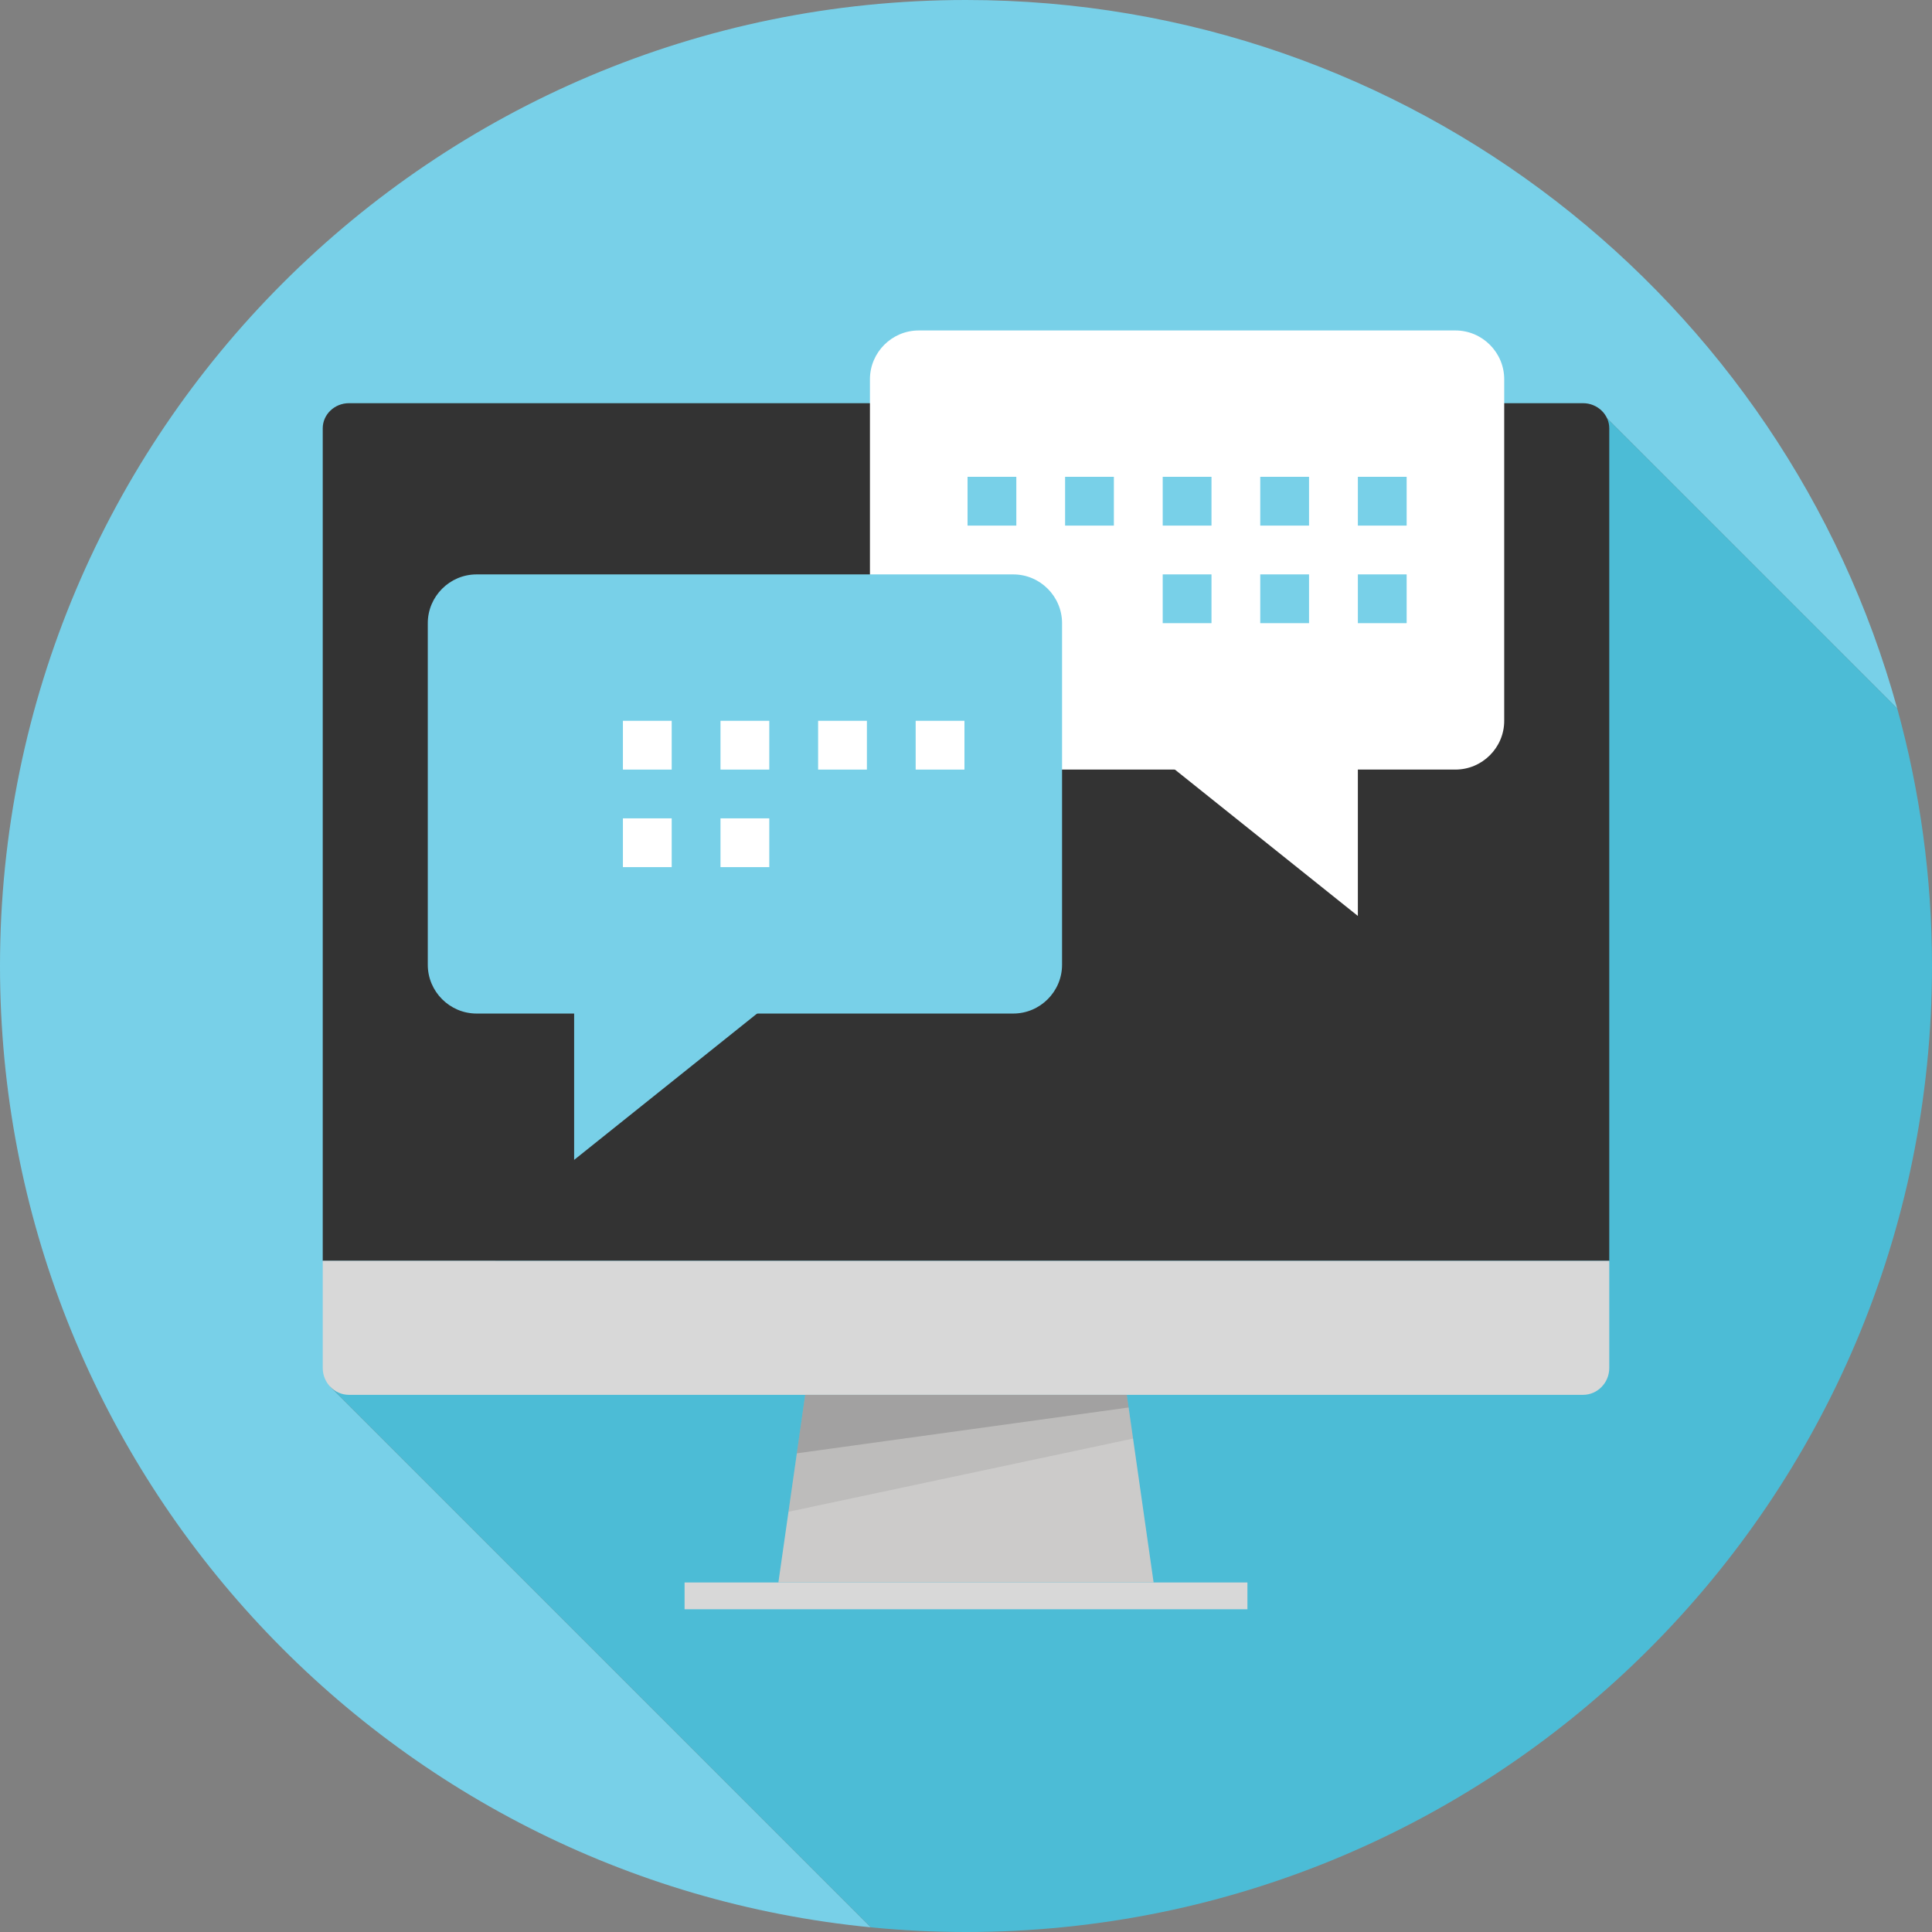 <?xml version="1.0" encoding="iso-8859-1"?>
<!-- Uploaded to: SVG Repo, www.svgrepo.com, Generator: SVG Repo Mixer Tools -->
<svg version="1.1" id="Layer_1" xmlns="http://www.w3.org/2000/svg" xmlns:xlink="http://www.w3.org/1999/xlink" 
	 viewBox="0 0 512 512" xml:space="preserve">
<rect x="0" y="0" width="512" height="512" fill="#808080" stroke="none"/>
<path style="fill:#78D0E8;" d="M425.888,110.848l76.894,76.894C472.908,79.498,373.745,0,256,0C114.615,0,0,114.615,0,256
	c0,132.877,101.238,242.098,230.788,254.764l-143.34-143.34L425.888,110.848z"/>
<path style="fill:#4CBCD6;" d="M502.783,187.742l-76.894-76.894L87.448,367.424l143.34,143.34C239.083,511.575,247.492,512,256,512
	c141.385,0,256-114.615,256-256C512,232.36,508.78,209.475,502.783,187.742z"/>
<path style="fill:#333333;" d="M85.528,334.136V113.504c0-3.664,3.128-6.656,6.96-6.656h327.024c3.824,0,6.96,3,6.96,6.656v220.632
	H85.528z"/>
<path style="fill:#D8D8D8;" d="M426.472,334.136v28.408c0,3.904-3.128,7.104-6.96,7.104H92.488c-3.824,0-6.96-3.2-6.96-7.104
	v-28.408H426.472z"/>
<polygon style="fill:#CCCBCA;" points="206.28,419.368 305.72,419.368 298.616,369.648 213.384,369.648 "/>
<g style="opacity:0.1;">
	<polygon style="fill:#303030;" points="298.616,369.648 213.384,369.648 208.96,400.632 300.272,381.232 	"/>
</g>
<rect x="181.42" y="419.37" style="fill:#D8D8D8;" width="149.16" height="7.104"/>
<g style="opacity:0.2;">
	<polygon style="fill:#353535;" points="213.384,369.648 298.616,369.648 299.096,373 211.168,385.144 	"/>
</g>
<rect x="97.42" y="118.74" style="fill:#333333;" width="317.15" height="203.5"/>
<g>
	<path style="fill:#FFFFFF;" d="M385.704,203.944H243.472c-7.112,0-12.928-5.816-12.928-12.928v-90.512
		c0-7.112,5.816-12.928,12.928-12.928h142.232c7.112,0,12.928,5.816,12.928,12.928v90.512
		C398.64,198.128,392.816,203.944,385.704,203.944z"/>
	<polygon style="fill:#FFFFFF;" points="359.848,242.736 359.848,191.016 295.192,191.016 	"/>
</g>
<g>
	<path style="fill:#78D0E8;" d="M126.296,268.6h142.232c7.112,0,12.928-5.816,12.928-12.928v-90.52
		c0-7.112-5.816-12.928-12.928-12.928H126.296c-7.112,0-12.928,5.816-12.928,12.928v90.512
		C113.36,262.776,119.184,268.6,126.296,268.6z"/>
	<polygon style="fill:#78D0E8;" points="152.152,307.384 152.152,255.664 216.808,255.664 	"/>
</g>
<g>
	<rect x="190.94" y="191.02" style="fill:#FFFFFF;" width="12.928" height="12.928"/>
	<rect x="165.08" y="191.02" style="fill:#FFFFFF;" width="12.928" height="12.928"/>
	<rect x="216.81" y="191.02" style="fill:#FFFFFF;" width="12.928" height="12.928"/>
	<rect x="242.66" y="191.02" style="fill:#FFFFFF;" width="12.928" height="12.928"/>
	<rect x="190.94" y="216.87" style="fill:#FFFFFF;" width="12.928" height="12.928"/>
	<rect x="165.08" y="216.87" style="fill:#FFFFFF;" width="12.928" height="12.928"/>
</g>
<g>
	<rect x="308.13" y="126.36" style="fill:#78D0E8;" width="12.928" height="12.928"/>
	<rect x="282.26" y="126.36" style="fill:#78D0E8;" width="12.928" height="12.928"/>
	<rect x="256.41" y="126.36" style="fill:#78D0E8;" width="12.928" height="12.928"/>
	<rect x="333.98" y="126.36" style="fill:#78D0E8;" width="12.928" height="12.928"/>
	<rect x="359.85" y="126.36" style="fill:#78D0E8;" width="12.928" height="12.928"/>
	<rect x="308.13" y="152.22" style="fill:#78D0E8;" width="12.928" height="12.928"/>
	<rect x="333.98" y="152.22" style="fill:#78D0E8;" width="12.928" height="12.928"/>
	<rect x="359.85" y="152.22" style="fill:#78D0E8;" width="12.928" height="12.928"/>
</g>
</svg>